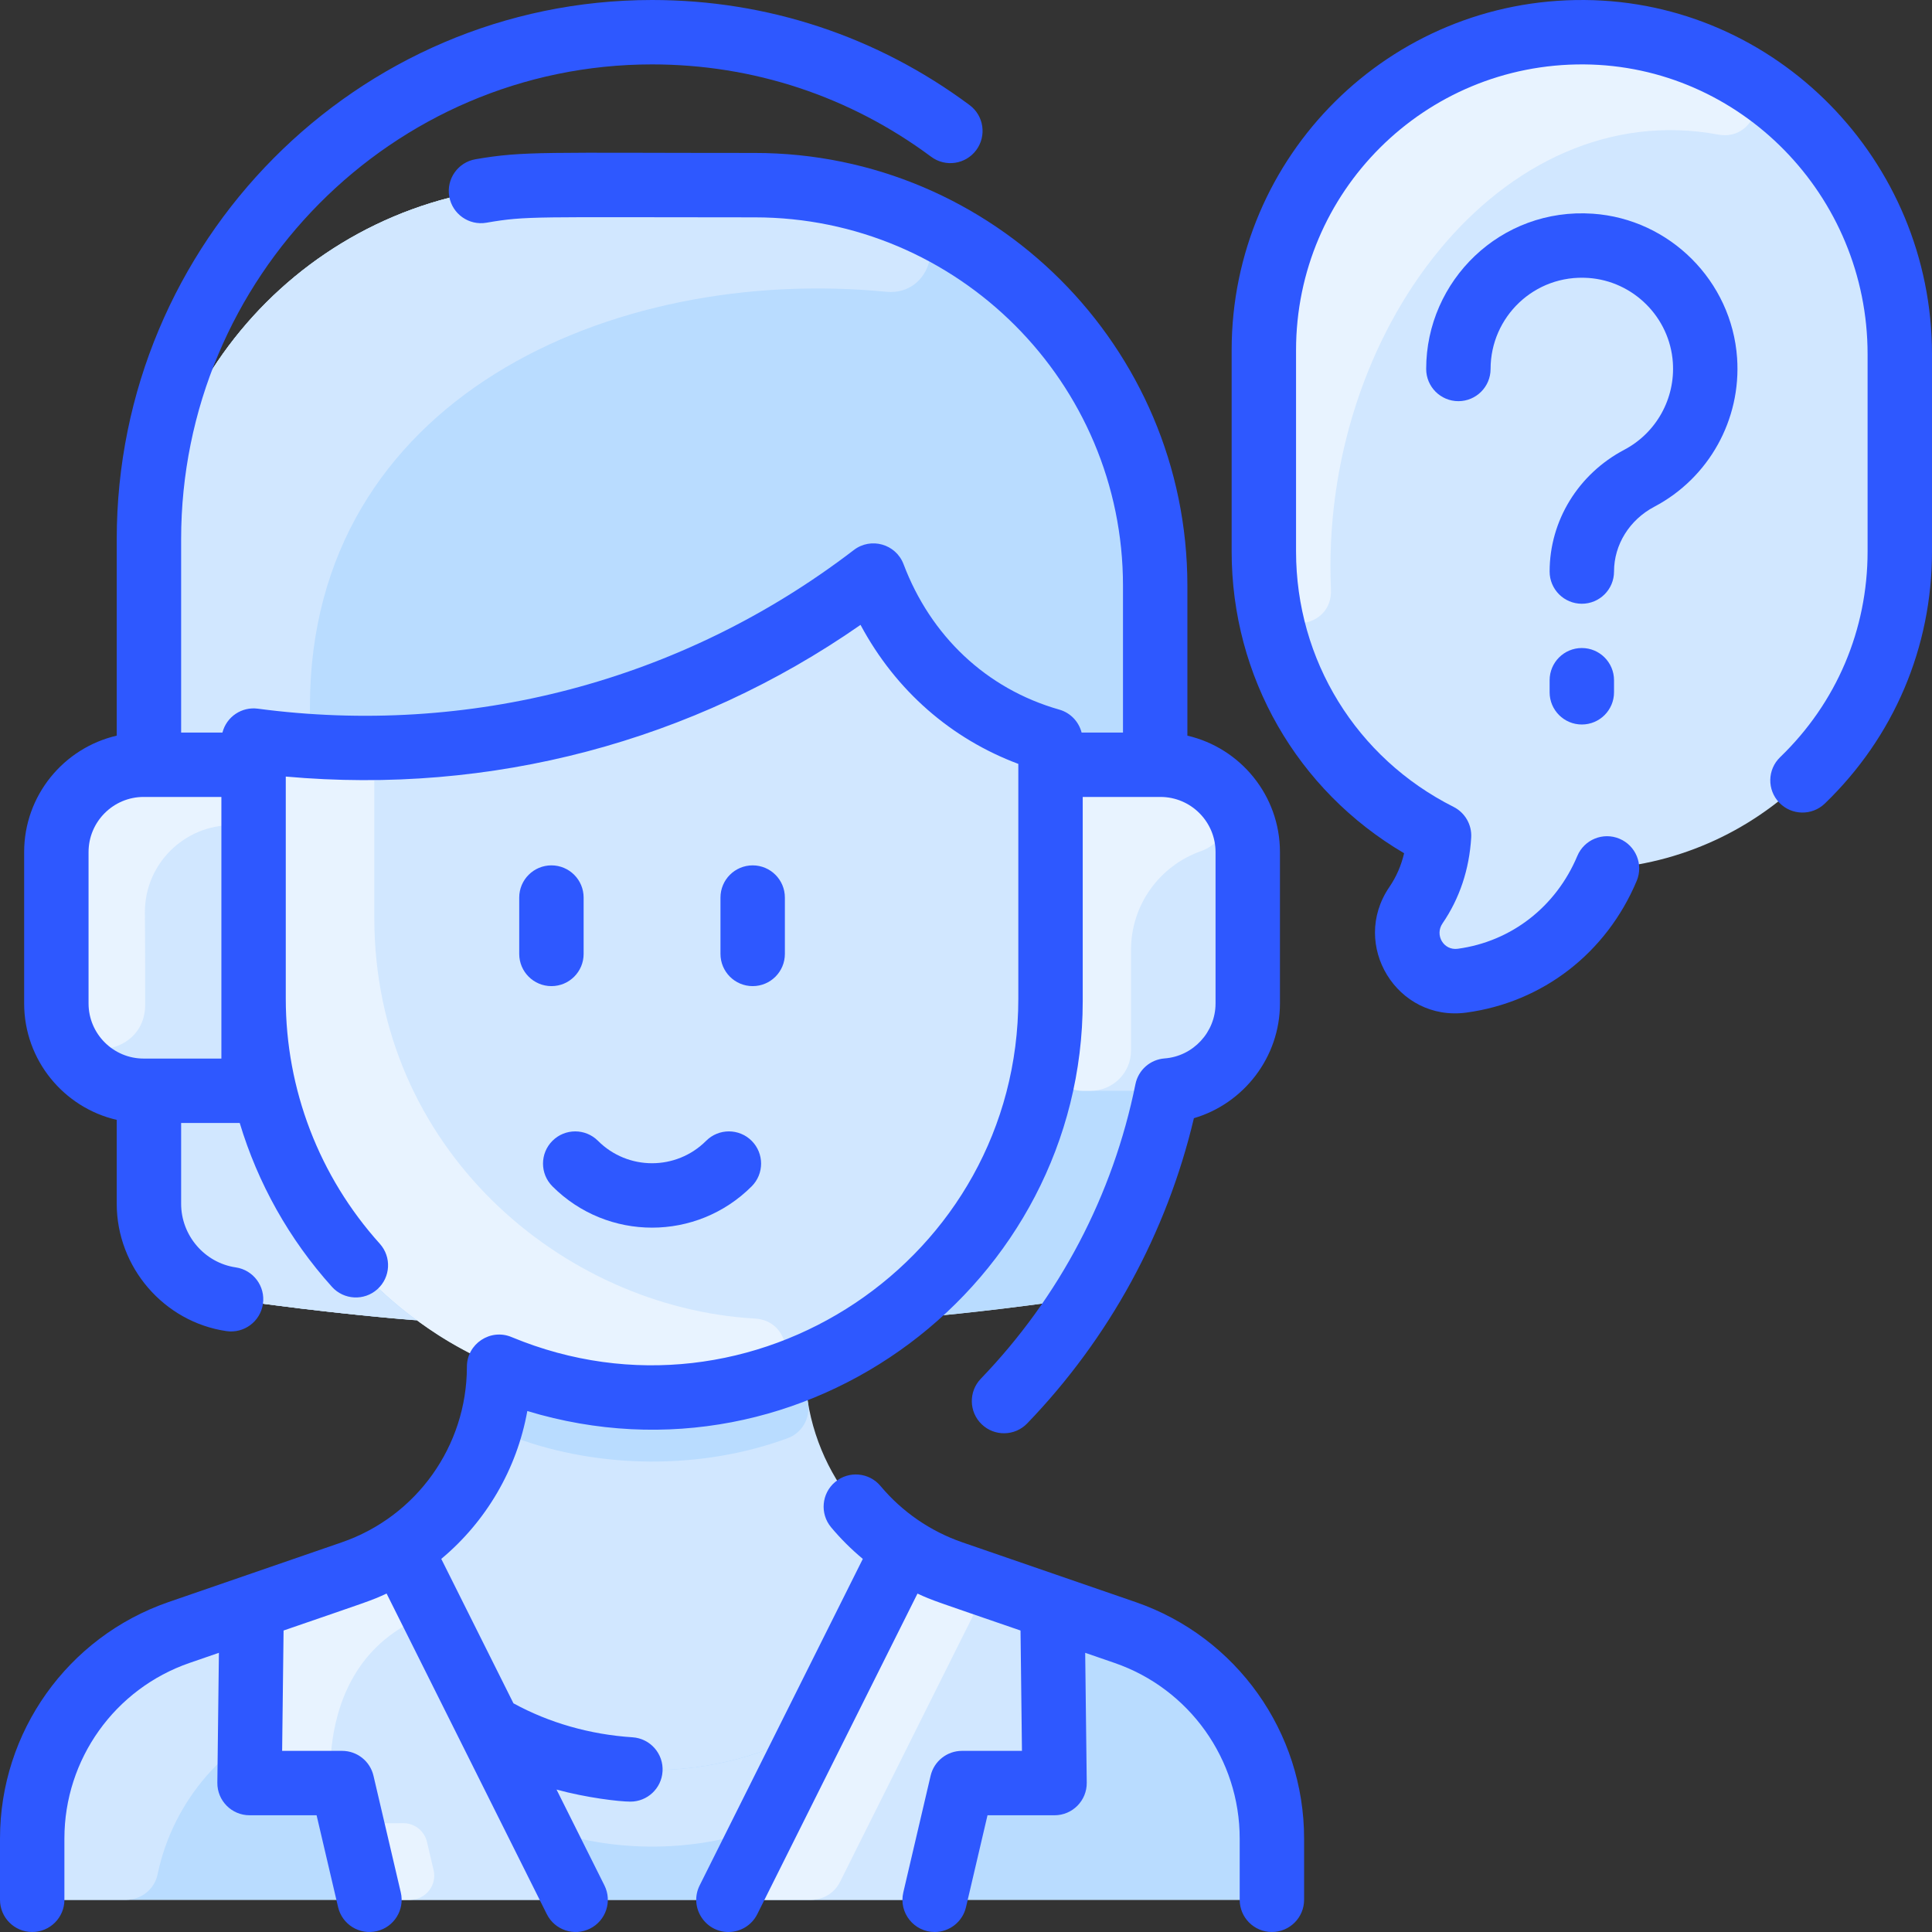 <svg id="Layer_1" enable-background="new 0 0 480.002 480.002" height="512" viewBox="0 0 480.002 480.002" width="512" xmlns="http://www.w3.org/2000/svg"><rect x="0" y="0" width="480.002" height="480.002" fill="#333333" stroke="none"/><path d="m279.591 405.62c-.104 0-42.998-14.825-43.1-14.86-21.825-7.529-36.49-28.092-36.49-51.19 7.32-3.04 14.19-6.94 20.49-11.56 15.44-1.24 30.83-2.98 46.1-5.21 11.74-1.72 20.41-11.87 20.41-23.73v-153.56c0-54.96-44.55-99.51-99.5-99.51h-51c-54.95 0-99.5 44.55-99.5 99.51v153.56c0 11.86 8.67 22.01 20.41 23.73 15.27 2.23 30.66 3.97 46.1 5.21 0-.269 7.138 6.015 20.49 11.56 0 23.088-14.655 43.657-36.49 51.19-22.032 7.633-43.02 14.77-43.12 14.87-21.78 7.55-36.39 28.08-36.39 51.14v7.23c0 4.418 3.582 8 8 8h292c4.418 0 8-3.582 8-8v-7.23c0-23.07-14.62-43.6-36.41-51.15z" fill="#d1e7ff"/><path d="m187.573 327.594c9.059.518 10.531 13.194 1.808 15.693-63.798 18.273-126.379-29.827-126.379-95.157v-55.19c0-4.69 4.019-8.39 8.689-7.97 4.093.371 8.621.663 13.525.791 4.331.114 7.786 3.662 7.786 7.994v34.374c-.001 57.024 46.475 96.713 94.571 99.465z" fill="#e8f3ff"/><path d="m195.724 357.306c-21.794 8.037-47.022 7.471-67.413.003-3.568-1.307-5.689-5.009-5.059-8.757.494-2.935.749-5.936.749-8.983 23.599 9.823 51.154 10.342 76 0 0 3.051.256 6.056.751 8.995.629 3.735-1.475 7.432-5.028 8.742z" fill="#b9dcff"/><path d="m261.001 248.13v-58.347c0-3.348-2.086-6.324-5.221-7.499-14.483-5.429-26.907-15.841-34.955-30.873-2.254-4.21-7.697-5.447-11.617-2.719-40.298 28.037-88.617 40.717-137.518 36.278-4.67-.424-8.689 3.281-8.689 7.97v55.19c0 32.79 15.95 61.86 40.51 79.87 0 .1-22.309-1.726-46.1-5.2-11.74-1.72-20.41-11.87-20.41-23.73v-153.56c0-54.96 44.55-99.51 99.5-99.51h51c54.95 0 99.5 44.55 99.5 99.51v153.56c0 11.86-8.67 22.01-20.41 23.73-15.27 2.23-30.66 3.97-46.1 5.21 24.56-18.02 40.51-47.08 40.51-79.88z" fill="#b9dcff"/><path d="m225.01 53.313c10.637 4.332 6.612 20.292-4.819 19.179-68.087-6.634-143.19 26.508-143.19 103.019v4.64c0 2.839-2.431 5.074-5.259 4.825-4.869-.429-8.741 3.394-8.741 7.966v55.19c0 32.582 15.783 61.754 40.51 79.87 0 .109-22.679-1.782-46.1-5.2-11.74-1.72-20.41-11.87-20.41-23.73v-153.572c0-54.952 44.548-99.5 99.5-99.5h51c13.27 0 25.933 2.598 37.509 7.313z" fill="#d1e7ff"/><path d="m279.591 405.62c-.104 0-42.998-14.825-43.1-14.86-4.29-1.48-8.3-3.46-11.98-5.87l-22.03 44.09c-24.31 14.43-56.67 14.4-80.98-.04 0-.101-3.02-6.035-22.01-44.05-3.68 2.41-7.69 4.39-11.98 5.87-22.032 7.633-43.02 14.77-43.12 14.87-21.78 7.55-36.39 28.08-36.39 51.14v7.23c0 4.418 3.582 8 8 8h292c4.418 0 8-3.582 8-8v-7.23c0-23.07-14.62-43.6-36.41-51.15z" fill="#b9dcff"/><path d="m113.161 412.26c-33.879 11.709-38.67 13.27-38.77 13.37-18.214 6.311-31.417 21.715-35.249 40.078-.768 3.68-4.05 6.292-7.809 6.292h-15.332c-4.418 0-8-3.582-8-8v-7.23c0-23.06 14.61-43.59 36.39-51.14.1-.1 21.142-7.256 43.12-14.87 4.29-1.48 8.3-3.46 11.98-5.87z" fill="#d1e7ff"/><path d="m143.021 472h-44.888c-3.716 0-6.943-2.56-7.79-6.178l-5.342-22.822h-14.902c-4.456 0-8.053-3.642-8-8.098l.422-35.522c25.871-8.924 29.619-9.676 36.97-14.49 11.312 22.644-25.827-51.668 43.53 87.11z" fill="#d1e7ff"/><path d="m107.725 464.632c.882 3.765-1.975 7.368-5.842 7.368h-3.751c-3.71 0-6.94-2.558-7.79-6.178l-1.281-5.463c-.877-3.743 1.938-7.332 5.782-7.368 1.432-.014 3.194-.026 5.396-.022 2.783.005 5.204 1.922 5.839 4.632z" fill="#e8f3ff"/><path d="m100.498 403.931c-14.26 8.244-17.563 22.873-18.256 31.704-.326 4.151-3.753 7.365-7.917 7.365h-4.225c-4.46 0-8.06-3.638-8-8.098l.422-35.522c25.877-8.926 29.621-9.677 36.97-14.49l4.269 8.544c1.902 3.808.422 8.367-3.263 10.497z" fill="#e8f3ff"/><path d="m261.481 399.38.423 35.525c.053 4.455-3.544 8.095-7.999 8.095h-14.904l-5.344 22.824c-.847 3.618-4.074 6.176-7.789 6.176h-44.887l43.53-87.11c7.144 4.679 10.416 5.331 36.97 14.49z" fill="#d1e7ff"/><path d="m241.441 402.036-32.749 65.54c-1.355 2.711-4.125 4.424-7.156 4.424h-20.554l43.53-87.11c3.974 2.603 7.958 4.49 12.369 6.003 4.577 1.57 6.723 6.815 4.56 11.143z" fill="#e8f3ff"/><path d="m202.481 428.98-21.5 43.02h-37.96l-21.52-43.06c24.31 14.44 56.67 14.47 80.98.04z" fill="#b9dcff"/><path d="m202.481 428.98-10.969 21.957c-.969 1.939-2.681 3.407-4.747 4.062-15.954 5.058-33.591 5.048-49.544-.028-2.062-.656-3.771-2.123-4.738-4.059l-10.981-21.972c24.309 14.44 56.669 14.47 80.979.04z" fill="#d1e7ff"/><path d="m310.001 211.69v37.62c0 11.979-9.711 21.69-21.69 21.69h-19.31c-4.418 0-8-3.582-8-8v-65c0-4.418 3.582-8 8-8h19.31c11.979 0 21.69 9.711 21.69 21.69z" fill="#d1e7ff"/><path d="m300.77 193.933c6.571 4.621 5.205 14.855-2.372 17.523-10.265 3.615-17.398 13.316-17.398 24.544v25c0 5.523-4.477 10-10 10h-2c-4.418 0-8-3.582-8-8v-65c0-4.418 3.582-8 8-8h19.31c4.64 0 8.936 1.455 12.46 3.933z" fill="#e8f3ff"/><path d="m63.001 198v65c0 4.418-3.582 8-8 8h-19.31c-11.979 0-21.69-9.711-21.69-21.69v-37.62c0-11.979 9.711-21.69 21.69-21.69h19.31c4.418 0 8 3.582 8 8z" fill="#d1e7ff"/><path d="m63.001 198v1.69c0 2.933-2.377 5.31-5.31 5.31-11.98 0-21.743 9.71-21.69 21.69 0 .059.09 11.542.069 22.916-.026 14.285-22.069 15.254-22.069-.296v-37.62c0-11.979 9.711-21.69 21.69-21.69h19.31c4.418 0 8 3.582 8 8z" fill="#e8f3ff"/><path d="m472.001 87.99v49.01c0 41.52-32.04 75.57-72.74 78.76-6.71 15.97-20.64 25.81-36.02 27.89-10.35 1.39-17.35-10.13-11.46-18.75 3.3-4.82 5.35-10.65 5.75-17.29-25.82-13-43.53-39.73-43.53-70.61v-50c0-43.83 35.69-79.32 79.6-79 43.56.33 78.4 36.43 78.4 79.99z" fill="#d1e7ff"/><path d="m426.955 33.444c-53.819-10.004-99.108 48.898-96.282 112.996.451 10.236-14.517 11.643-15.922 1.493-.999-7.221-.75-6.218-.75-60.933 0-43.83 35.69-79.32 79.6-79 14.184.109 27.443 4.009 38.876 10.723 7.632 4.482 3.18 16.339-5.522 14.721z" fill="#e8f3ff"/><g fill="#2e58ff"><path d="m282.213 398.058-43.109-14.864c-7.931-2.735-14.964-7.576-20.339-13.999-2.835-3.389-7.88-3.838-11.27-1.002-3.389 2.835-3.837 7.881-1.002 11.269 2.392 2.858 5.031 5.478 7.873 7.846l-40.537 81.117c-2.673 5.348 1.265 11.578 7.15 11.578 2.935 0 5.761-1.622 7.163-4.426l39.806-79.655c3.794 1.764 4.17 1.788 25.599 9.177l.358 29.901h-14.904c-3.716 0-6.943 2.559-7.79 6.177l-6.787 29c-1.181 5.046 2.668 9.827 7.796 9.825 3.632 0 6.919-2.49 7.783-6.179l5.342-22.823h16.656c4.456 0 8.052-3.644 8-8.096l-.386-32.266 7.322 2.525c18.583 6.425 31.064 23.946 31.064 43.611v15.226c0 4.418 3.582 8 8 8s8-3.582 8-8v-15.227c0-26.467-16.788-50.049-41.788-58.715z"/><path d="m157.145 431.627c-10.564-.687-20.739-3.599-29.579-8.442l-17.932-35.882c11.124-9.278 18.774-22.261 21.376-36.735 69.167 20.934 137.991-31.692 137.991-101.811v-50.757h19.307c7.551 0 13.693 6.143 13.693 13.694v37.613c0 7.129-5.559 13.127-12.654 13.655-3.575.266-6.537 2.878-7.248 6.392-5.577 27.571-18.861 52.879-38.417 73.189-3.064 3.183-2.969 8.247.214 11.312 3.182 3.064 8.247 2.97 11.312-.214 20.416-21.203 34.664-47.322 41.414-75.828 12.379-3.63 21.38-15.154 21.38-28.506v-37.613c0-14.071-9.841-25.879-22.999-28.923v-37.264c-.001-59.28-48.226-107.507-107.502-107.507-52.269 0-57.239-.525-69.364 1.564-4.354.75-7.276 4.888-6.526 9.242s4.893 7.279 9.242 6.526c10.151-1.749 11.45-1.332 66.648-1.332 50.454 0 91.501 41.049 91.501 91.506v36.494h-10.281c-.7-2.699-2.757-4.907-5.534-5.696-18.231-5.179-32-18.408-38.703-36.134-1.895-5.01-8.095-6.78-12.35-3.52-43.021 32.974-96.049 46.32-148.081 39.419-3.964-.526-7.759 1.955-8.787 5.93h-10.265v-48c0-65.065 52.486-118 117-118 25.171 0 49.151 7.936 69.346 22.95 3.547 2.637 8.558 1.898 11.193-1.647 2.636-3.546 1.899-8.557-1.647-11.193-22.975-17.08-50.256-26.109-78.892-26.109-73.336 0-133 60.112-133 134v48.771c-13.159 3.045-23 14.853-23 28.923v37.613c0 14.071 9.841 25.878 23 28.923v20.835c0 15.768 11.715 29.373 27.252 31.647 4.361.637 8.433-2.375 9.074-6.758.64-4.372-2.386-8.434-6.757-9.074-7.736-1.132-13.569-7.931-13.569-15.815v-20.065h14.557c4.506 14.968 12.262 28.88 22.912 40.707 2.958 3.284 8.016 3.548 11.298.591 3.283-2.957 3.548-8.015.591-11.298-15.063-16.726-23.358-38.345-23.358-60.874v-55.188c50.959 4.579 101.112-8.657 142.797-37.689 8.791 16.42 22.624 28.336 39.203 34.539v58.338c0 64.782-66.169 108.874-125.874 84.079-5.27-2.24-11.171 1.667-11.127 7.424-.025 19.654-12.516 37.157-31.101 43.565l-43.11 14.864c-25 8.666-41.788 32.249-41.788 58.716v15.226c0 4.418 3.582 8 8 8s8-3.582 8-8v-15.227c0-19.673 12.492-37.2 31.088-43.619l7.298-2.517-.386 32.266c-.053 4.456 3.547 8.096 8 8.096h16.656l5.341 22.823c1.005 4.297 5.306 6.975 9.613 5.967 4.302-1.007 6.973-5.311 5.966-9.613l-6.787-29c-.847-3.618-4.074-6.177-7.79-6.177h-14.903l.357-29.902c21.244-7.325 21.621-7.339 25.595-9.185l39.81 79.664c1.975 3.952 6.781 5.555 10.732 3.58 3.952-1.975 5.555-6.78 3.58-10.732l-11.897-23.807c7.406 2.024 15.537 2.994 18.358 2.994 4.181 0 7.7-3.249 7.975-7.481.289-4.409-3.053-8.216-7.462-8.503zm-102.144-168.627h-19.307c-7.55 0-13.693-6.143-13.693-13.694v-37.613c0-7.551 6.143-13.694 13.693-13.694h19.307z"/><path d="m393.659.003c-48.34-.372-87.658 38.656-87.658 86.997v50c0 31.139 16.274 59.366 42.847 74.984-.718 3.071-1.945 5.886-3.668 8.407-9.81 14.35 1.935 33.51 19.13 31.186 18.975-2.562 34.798-14.794 42.326-32.723 1.711-4.074-.205-8.763-4.279-10.473-4.074-1.711-8.763.205-10.473 4.279-5.31 12.646-16.418 21.267-29.715 23.062-3.498.471-5.764-3.398-3.78-6.3 4.251-6.219 6.65-13.396 7.128-21.329.192-3.191-1.533-6.19-4.389-7.628-24.134-12.147-39.127-36.465-39.127-63.463v-50.002c0-39.283 31.888-71.266 71.54-70.998 38.852.288 70.46 32.583 70.46 71.99v49.008c0 19.458-7.717 37.613-21.729 51.122-3.181 3.066-3.274 8.131-.207 11.312 3.065 3.18 8.13 3.273 11.312.207 17.169-16.552 26.625-38.798 26.625-62.641v-49.008c-.001-48.164-38.733-87.636-86.343-87.989z"/><path d="m395.727 53.094c-22.896-1.579-41.396 16.635-41.396 38.576 0 4.418 3.582 8 8 8s8-3.582 8-8c0-12.927 10.881-23.539 24.295-22.614 11.193.772 20.217 9.795 20.989 20.989.62 8.99-4.114 17.506-12.061 21.695-11.444 6.034-18.553 17.629-18.553 30.26 0 4.418 3.582 8 8 8s8-3.582 8-8c0-6.677 3.838-12.849 10.016-16.106 13.545-7.142 21.615-21.646 20.56-36.949-1.319-19.12-16.731-34.532-35.85-35.851z"/><path d="m393.001 161c-4.418 0-8 3.582-8 8v3c0 4.418 3.582 8 8 8s8-3.582 8-8v-3c0-4.418-3.581-8-8-8z"/><path d="m137.001 245c-4.418 0-8-3.582-8-8v-14c0-4.418 3.582-8 8-8s8 3.582 8 8v14c0 4.419-3.581 8-8 8z"/><path d="m187.001 245c-4.418 0-8-3.582-8-8v-14c0-4.418 3.582-8 8-8s8 3.582 8 8v14c0 4.419-3.581 8-8 8z"/><path d="m137.253 294.749c-3.125-3.125-3.124-8.189 0-11.314 3.125-3.123 8.189-3.124 11.314 0 7.424 7.425 19.444 7.427 26.869 0 3.125-3.124 8.19-3.125 11.314 0s3.125 8.189 0 11.314c-13.677 13.678-35.818 13.68-49.497 0z"/></g></svg>